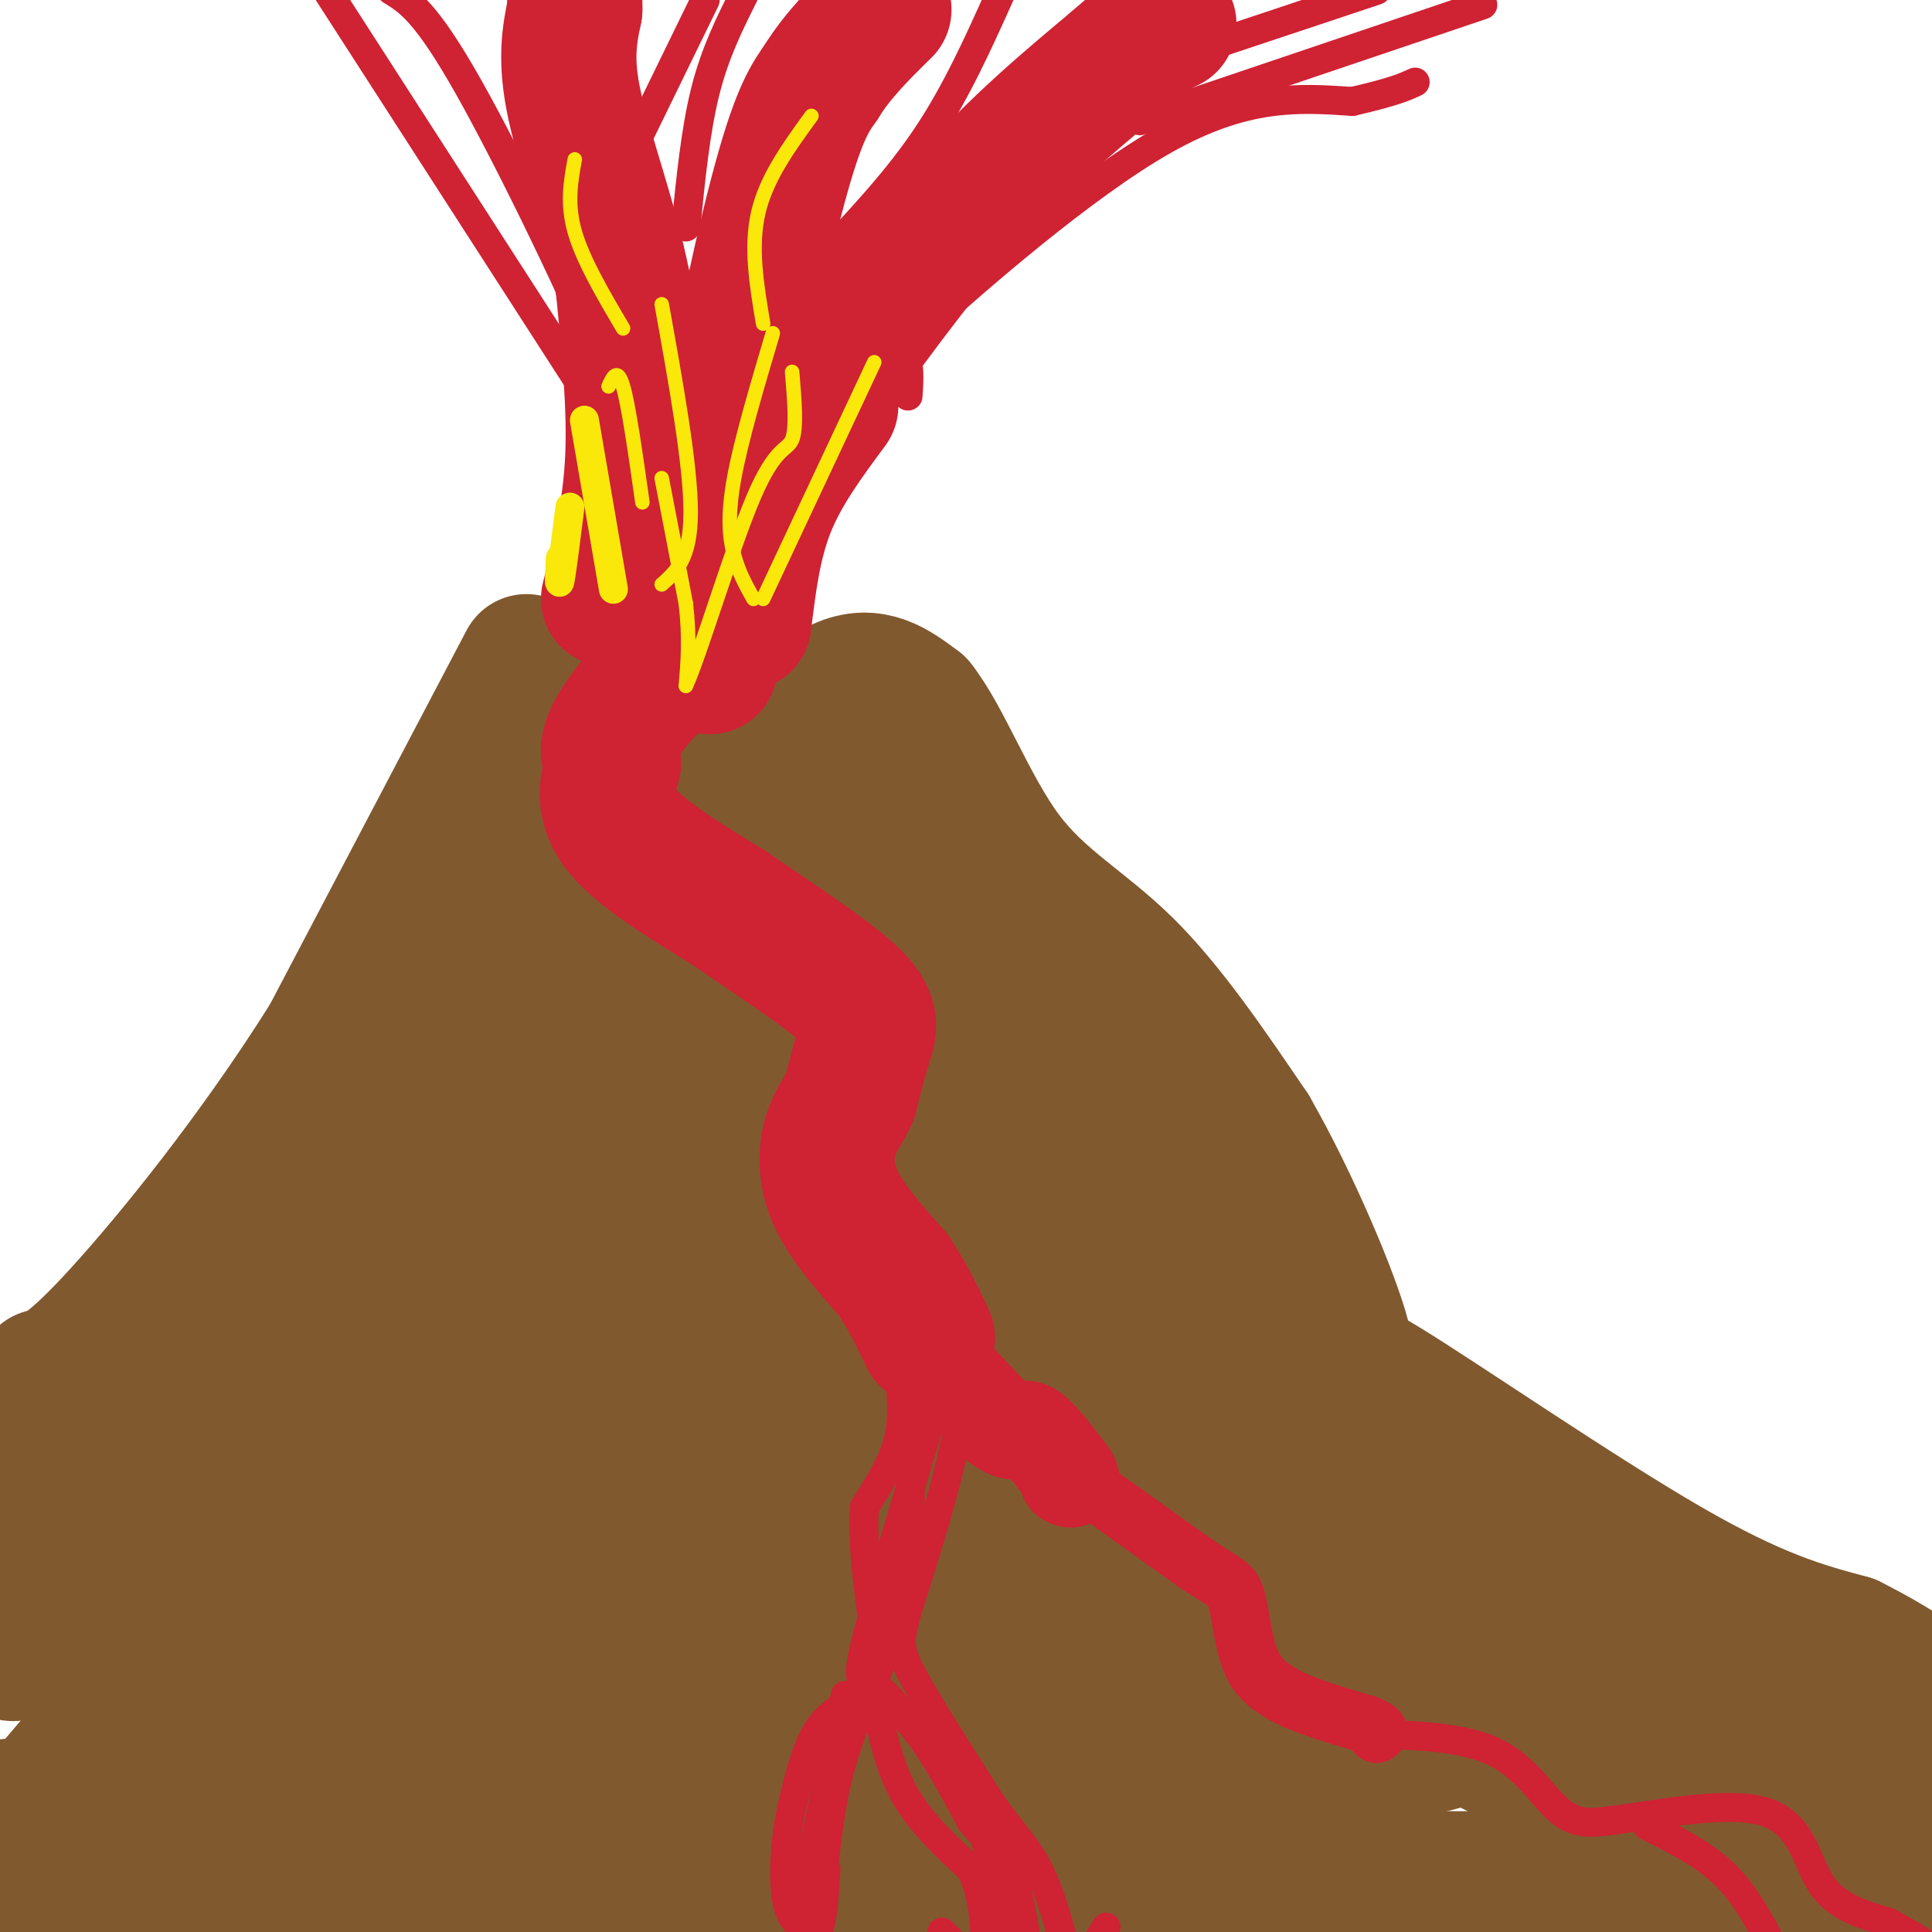 <svg viewBox='0 0 400 400' version='1.1' xmlns='http://www.w3.org/2000/svg' xmlns:xlink='http://www.w3.org/1999/xlink'><g fill='none' stroke='rgb(129,89,47)' stroke-width='28' stroke-linecap='round' stroke-linejoin='round'><path d='M109,137c0.000,0.000 -41.000,78.000 -41,78'/><path d='M68,215c-15.178,24.178 -32.622,45.622 -43,57c-10.378,11.378 -13.689,12.689 -17,14'/><path d='M8,286c-3.222,2.756 -2.778,2.644 -2,2c0.778,-0.644 1.889,-1.822 3,-3'/><path d='M118,139c6.167,7.167 12.333,14.333 17,18c4.667,3.667 7.833,3.833 11,4'/><path d='M146,161c2.512,1.226 3.292,2.292 8,-2c4.708,-4.292 13.345,-13.940 20,-17c6.655,-3.060 11.327,0.470 16,4'/><path d='M190,146c5.369,6.667 10.792,21.333 18,31c7.208,9.667 16.202,14.333 25,23c8.798,8.667 17.399,21.333 26,34'/><path d='M259,234c8.584,14.931 17.043,35.260 19,43c1.957,7.740 -2.589,2.892 9,10c11.589,7.108 39.311,26.174 58,37c18.689,10.826 28.344,13.413 38,16'/><path d='M383,340c10.000,5.000 16.000,9.500 22,14'/><path d='M404,355c0.000,0.000 -9.000,0.000 -9,0'/><path d='M127,167c-3.554,2.315 -7.107,4.631 -11,15c-3.893,10.369 -8.125,28.792 -13,46c-4.875,17.208 -10.393,33.202 -22,52c-11.607,18.798 -29.304,40.399 -47,62'/><path d='M34,342c-13.833,17.500 -24.917,30.250 -36,43'/><path d='M1,389c10.461,-6.421 20.923,-12.841 34,-27c13.077,-14.159 28.771,-36.055 43,-57c14.229,-20.945 26.995,-40.938 35,-60c8.005,-19.062 11.249,-37.192 16,-50c4.751,-12.808 11.010,-20.295 14,-24c2.990,-3.705 2.711,-3.630 3,-3c0.289,0.630 1.144,1.815 2,3'/><path d='M148,171c0.261,15.681 -0.088,53.383 0,73c0.088,19.617 0.612,21.149 -5,40c-5.612,18.851 -17.360,55.022 -20,66c-2.640,10.978 3.828,-3.237 9,-14c5.172,-10.763 9.049,-18.075 14,-41c4.951,-22.925 10.975,-61.462 17,-100'/><path d='M163,195c4.132,-21.308 5.963,-24.577 6,-30c0.037,-5.423 -1.721,-12.998 4,1c5.721,13.998 18.920,49.571 30,76c11.080,26.429 20.040,43.715 29,61'/><path d='M232,303c6.250,14.690 7.376,20.914 2,11c-5.376,-9.914 -17.256,-35.967 -24,-51c-6.744,-15.033 -8.354,-19.047 -11,-35c-2.646,-15.953 -6.327,-43.844 -4,-46c2.327,-2.156 10.664,21.422 19,45'/><path d='M214,227c12.988,25.333 35.958,66.167 41,72c5.042,5.833 -7.845,-23.333 -17,-42c-9.155,-18.667 -14.577,-26.833 -20,-35'/><path d='M218,222c-6.131,-9.721 -11.458,-16.523 -5,-8c6.458,8.523 24.700,32.372 38,57c13.300,24.628 21.657,50.037 25,62c3.343,11.963 1.671,10.482 0,9'/><path d='M276,342c-6.638,-1.345 -23.233,-9.207 -36,-16c-12.767,-6.793 -21.706,-12.517 -26,-17c-4.294,-4.483 -3.943,-7.723 -4,-18c-0.057,-10.277 -0.520,-27.590 0,-44c0.520,-16.410 2.025,-31.918 -4,-8c-6.025,23.918 -19.578,87.262 -25,111c-5.422,23.738 -2.711,7.869 0,-8'/><path d='M181,342c-0.058,-26.256 -0.203,-87.895 0,-120c0.203,-32.105 0.753,-34.674 -4,-7c-4.753,27.674 -14.810,85.593 -21,111c-6.190,25.407 -8.513,18.302 -14,19c-5.487,0.698 -14.139,9.199 -18,7c-3.861,-2.199 -2.930,-15.100 -2,-28'/><path d='M122,324c-1.253,-15.862 -3.385,-41.515 0,-64c3.385,-22.485 12.289,-41.800 5,-23c-7.289,18.800 -30.770,75.715 -39,86c-8.230,10.285 -1.209,-26.062 4,-52c5.209,-25.938 8.604,-41.469 12,-57'/><path d='M104,214c4.095,-16.560 8.333,-29.458 10,-36c1.667,-6.542 0.762,-6.726 -4,0c-4.762,6.726 -13.381,20.363 -22,34'/><path d='M88,212c-13.822,26.444 -37.378,75.556 -53,101c-15.622,25.444 -23.311,27.222 -31,29'/><path d='M4,342c-4.985,2.243 -1.949,-6.649 7,-20c8.949,-13.351 23.810,-31.160 30,-39c6.190,-7.840 3.708,-5.710 -5,0c-8.708,5.710 -23.643,15.000 -30,19c-6.357,4.000 -4.135,2.711 -5,5c-0.865,2.289 -4.817,8.155 0,11c4.817,2.845 18.405,2.670 28,2c9.595,-0.670 15.199,-1.834 30,-7c14.801,-5.166 38.800,-14.333 51,-20c12.200,-5.667 12.600,-7.833 13,-10'/><path d='M123,283c-5.870,10.157 -27.044,40.549 -46,57c-18.956,16.451 -35.693,18.963 -22,21c13.693,2.037 57.815,3.601 87,1c29.185,-2.601 43.431,-9.367 60,-13c16.569,-3.633 35.461,-4.132 48,-4c12.539,0.132 18.725,0.895 29,4c10.275,3.105 24.637,8.553 39,14'/><path d='M318,363c10.663,4.322 17.821,8.128 29,12c11.179,3.872 26.378,7.811 33,7c6.622,-0.811 4.668,-6.372 -12,-13c-16.668,-6.628 -48.048,-14.322 -67,-22c-18.952,-7.678 -25.476,-15.339 -32,-23'/><path d='M269,324c-7.798,-8.929 -11.292,-19.750 -5,-19c6.292,0.750 22.369,13.071 37,21c14.631,7.929 27.815,11.464 41,15'/><path d='M342,341c14.524,6.238 30.334,14.335 38,19c7.666,4.665 7.189,5.900 9,7c1.811,1.100 5.911,2.065 -1,4c-6.911,1.935 -24.832,4.838 -37,5c-12.168,0.162 -18.584,-2.419 -25,-5'/><path d='M326,371c-9.278,-4.343 -19.971,-12.700 -43,-19c-23.029,-6.300 -58.392,-10.542 -72,-13c-13.608,-2.458 -5.459,-3.131 -24,0c-18.541,3.131 -63.770,10.065 -109,17'/><path d='M78,356c-8.143,-3.500 26.000,-20.750 53,-32c27.000,-11.250 46.856,-16.500 56,-20c9.144,-3.500 7.577,-5.250 15,0c7.423,5.250 23.835,17.500 38,25c14.165,7.500 26.082,10.250 38,13'/><path d='M278,342c10.256,3.122 16.897,4.425 22,6c5.103,1.575 8.668,3.420 10,5c1.332,1.580 0.432,2.893 -1,4c-1.432,1.107 -3.394,2.008 -15,5c-11.606,2.992 -32.855,8.075 -85,10c-52.145,1.925 -135.184,0.693 -176,1c-40.816,0.307 -39.408,2.154 -38,4'/><path d='M0,387c151.333,1.167 302.667,2.333 366,2c63.333,-0.333 38.667,-2.167 14,-4'/><path d='M380,385c6.667,-0.667 16.333,-0.333 26,0'/><path d='M404,389c-4.800,6.267 -9.600,12.533 -15,11c-5.400,-1.533 -11.400,-10.867 -21,-18c-9.600,-7.133 -22.800,-12.067 -36,-17'/><path d='M332,365c-18.944,-9.484 -48.303,-24.693 -78,-34c-29.697,-9.307 -59.733,-12.711 -71,-25c-11.267,-12.289 -3.764,-33.462 -5,-48c-1.236,-14.538 -11.210,-22.439 -20,-30c-8.790,-7.561 -16.395,-14.780 -24,-22'/><path d='M134,206c-6.711,-4.756 -11.489,-5.644 -14,-12c-2.511,-6.356 -2.756,-18.178 -3,-30'/></g>
<g fill='none' stroke='rgb(207,34,51)' stroke-width='28' stroke-linecap='round' stroke-linejoin='round'><path d='M149,133c-0.200,-13.111 -0.400,-26.222 2,-44c2.400,-17.778 7.400,-40.222 11,-53c3.600,-12.778 5.800,-15.889 8,-19'/><path d='M170,17c3.500,-5.667 8.250,-10.333 13,-15'/><path d='M167,85c11.167,-15.500 22.333,-31.000 33,-43c10.667,-12.000 20.833,-20.500 31,-29'/><path d='M231,13c7.000,-6.167 9.000,-7.083 11,-8'/><path d='M172,84c-5.000,6.750 -10.000,13.500 -13,21c-3.000,7.500 -4.000,15.750 -5,24'/><path d='M126,124c2.250,-9.083 4.500,-18.167 5,-29c0.500,-10.833 -0.750,-23.417 -2,-36'/><path d='M129,59c-2.533,-12.933 -7.867,-27.267 -10,-37c-2.133,-9.733 -1.067,-14.867 0,-20'/><path d='M119,2c0.000,-3.333 0.000,-1.667 0,0'/><path d='M147,138c-3.111,-0.356 -6.222,-0.711 -10,2c-3.778,2.711 -8.222,8.489 -10,12c-1.778,3.511 -0.889,4.756 0,6'/><path d='M127,158c-0.800,3.067 -2.800,7.733 1,13c3.800,5.267 13.400,11.133 23,17'/><path d='M151,188c9.000,6.238 20.000,13.333 25,18c5.000,4.667 4.000,6.905 3,10c-1.000,3.095 -2.000,7.048 -3,11'/><path d='M176,227c-1.286,2.929 -3.000,4.750 -4,8c-1.000,3.250 -1.286,7.929 1,13c2.286,5.071 7.143,10.536 12,16'/><path d='M185,264c3.167,4.833 5.083,8.917 7,13'/></g>
<g fill='none' stroke='rgb(207,34,51)' stroke-width='20' stroke-linecap='round' stroke-linejoin='round'><path d='M189,276c0.000,0.000 18.000,19.000 18,19'/><path d='M207,295c3.778,2.778 4.222,0.222 6,1c1.778,0.778 4.889,4.889 8,9'/><path d='M221,305c1.333,1.667 0.667,1.333 0,1'/></g>
<g fill='none' stroke='rgb(207,34,51)' stroke-width='12' stroke-linecap='round' stroke-linejoin='round'><path d='M220,304c0.000,0.000 28.000,20.000 28,20'/><path d='M248,324c6.048,3.988 7.167,3.958 8,7c0.833,3.042 1.381,9.155 3,13c1.619,3.845 4.310,5.423 7,7'/><path d='M266,351c4.000,2.167 10.500,4.083 17,6'/><path d='M283,357c3.167,1.333 2.583,1.667 2,2'/></g>
<g fill='none' stroke='rgb(207,34,51)' stroke-width='6' stroke-linecap='round' stroke-linejoin='round'><path d='M286,359c8.911,0.400 17.822,0.800 24,4c6.178,3.200 9.622,9.200 13,12c3.378,2.800 6.689,2.400 10,2'/><path d='M333,377c8.238,-0.940 23.833,-4.292 32,-2c8.167,2.292 8.905,10.226 12,15c3.095,4.774 8.548,6.387 14,8'/><path d='M391,398c4.222,2.356 7.778,4.244 8,5c0.222,0.756 -2.889,0.378 -6,0'/><path d='M341,378c5.833,2.917 11.667,5.833 16,10c4.333,4.167 7.167,9.583 10,15'/><path d='M188,82c0.238,-3.673 0.476,-7.345 -1,-8c-1.476,-0.655 -4.667,1.708 5,-7c9.667,-8.708 32.190,-28.488 49,-38c16.810,-9.512 27.905,-8.756 39,-8'/><path d='M280,21c8.667,-2.000 10.833,-3.000 13,-4'/><path d='M236,25c0.000,0.000 71.000,-24.000 71,-24'/><path d='M249,10c0.000,0.000 36.000,-12.000 36,-12'/><path d='M171,53c7.500,-8.000 15.000,-16.000 21,-25c6.000,-9.000 10.500,-19.000 15,-29'/><path d='M126,41c0.000,0.000 20.000,-41.000 20,-41'/><path d='M129,97c1.600,-1.800 3.200,-3.600 -3,-19c-6.200,-15.400 -20.200,-44.400 -29,-60c-8.800,-15.600 -12.400,-17.800 -16,-20'/><path d='M125,87c0.000,0.000 -58.000,-90.000 -58,-90'/><path d='M142,47c1.000,-10.000 2.000,-20.000 4,-28c2.000,-8.000 5.000,-14.000 8,-20'/><path d='M186,283c0.583,5.083 1.167,10.167 0,15c-1.167,4.833 -4.083,9.417 -7,14'/><path d='M179,312c-0.667,7.833 1.167,20.417 3,33'/><path d='M182,345c-1.667,6.778 -7.333,7.222 -11,11c-3.667,3.778 -5.333,10.889 -7,18'/><path d='M164,374c-1.578,6.978 -2.022,15.422 -1,20c1.022,4.578 3.511,5.289 6,6'/><path d='M169,400c1.333,-1.167 1.667,-7.083 2,-13'/><path d='M181,350c1.333,7.417 2.667,14.833 6,21c3.333,6.167 8.667,11.083 14,16'/><path d='M201,387c2.833,5.667 2.917,11.833 3,18'/><path d='M199,404c0.000,0.000 -4.000,-4.000 -4,-4'/><path d='M175,351c0.000,0.000 -9.000,44.000 -9,44'/><path d='M166,395c-0.833,8.548 1.583,7.917 3,2c1.417,-5.917 1.833,-17.119 4,-27c2.167,-9.881 6.083,-18.440 10,-27'/><path d='M183,343c2.679,-6.179 4.375,-8.125 5,-16c0.625,-7.875 0.179,-21.679 1,-29c0.821,-7.321 2.911,-8.161 5,-9'/><path d='M194,289c-2.333,8.881 -10.667,35.583 -14,48c-3.333,12.417 -1.667,10.548 1,12c2.667,1.452 6.333,6.226 10,11'/><path d='M191,360c3.333,4.667 6.667,10.833 10,17'/><path d='M201,377c3.156,4.067 6.044,5.733 8,10c1.956,4.267 2.978,11.133 4,18'/><path d='M211,404c0.000,0.000 -7.000,-23.000 -7,-23'/><path d='M196,282c1.289,-0.467 2.578,-0.933 3,2c0.422,2.933 -0.022,9.267 -2,18c-1.978,8.733 -5.489,19.867 -9,31'/><path d='M188,333c-1.889,6.778 -2.111,8.222 1,14c3.111,5.778 9.556,15.889 16,26'/><path d='M205,373c4.444,6.356 7.556,9.244 10,14c2.444,4.756 4.222,11.378 6,18'/><path d='M226,404c0.000,0.000 3.000,-5.000 3,-5'/></g>
<g fill='none' stroke='rgb(250,232,11)' stroke-width='6' stroke-linecap='round' stroke-linejoin='round'><path d='M118,105c-0.833,6.583 -1.667,13.167 -2,15c-0.333,1.833 -0.167,-1.083 0,-4'/><path d='M116,116c0.000,-0.667 0.000,-0.333 0,0'/><path d='M127,122c0.000,0.000 -6.000,-35.000 -6,-35'/></g>
<g fill='none' stroke='rgb(250,232,11)' stroke-width='3' stroke-linecap='round' stroke-linejoin='round'><path d='M137,121c3.000,-2.667 6.000,-5.333 6,-15c0.000,-9.667 -3.000,-26.333 -6,-43'/><path d='M156,124c-1.511,-2.689 -3.022,-5.378 -4,-9c-0.978,-3.622 -1.422,-8.178 0,-16c1.422,-7.822 4.711,-18.911 8,-30'/><path d='M158,124c0.000,0.000 23.000,-49.000 23,-49'/><path d='M137,99c0.000,0.000 5.000,26.000 5,26'/><path d='M142,125c0.833,7.167 0.417,12.083 0,17'/><path d='M142,142c2.690,-5.643 9.417,-28.250 14,-39c4.583,-10.750 7.024,-9.643 8,-12c0.976,-2.357 0.488,-8.179 0,-14'/><path d='M126,80c0.917,-2.000 1.833,-4.000 3,0c1.167,4.000 2.583,14.000 4,24'/><path d='M119,33c-0.833,4.583 -1.667,9.167 0,15c1.667,5.833 5.833,12.917 10,20'/><path d='M158,67c-1.333,-7.917 -2.667,-15.833 -1,-23c1.667,-7.167 6.333,-13.583 11,-20'/></g>
</svg>